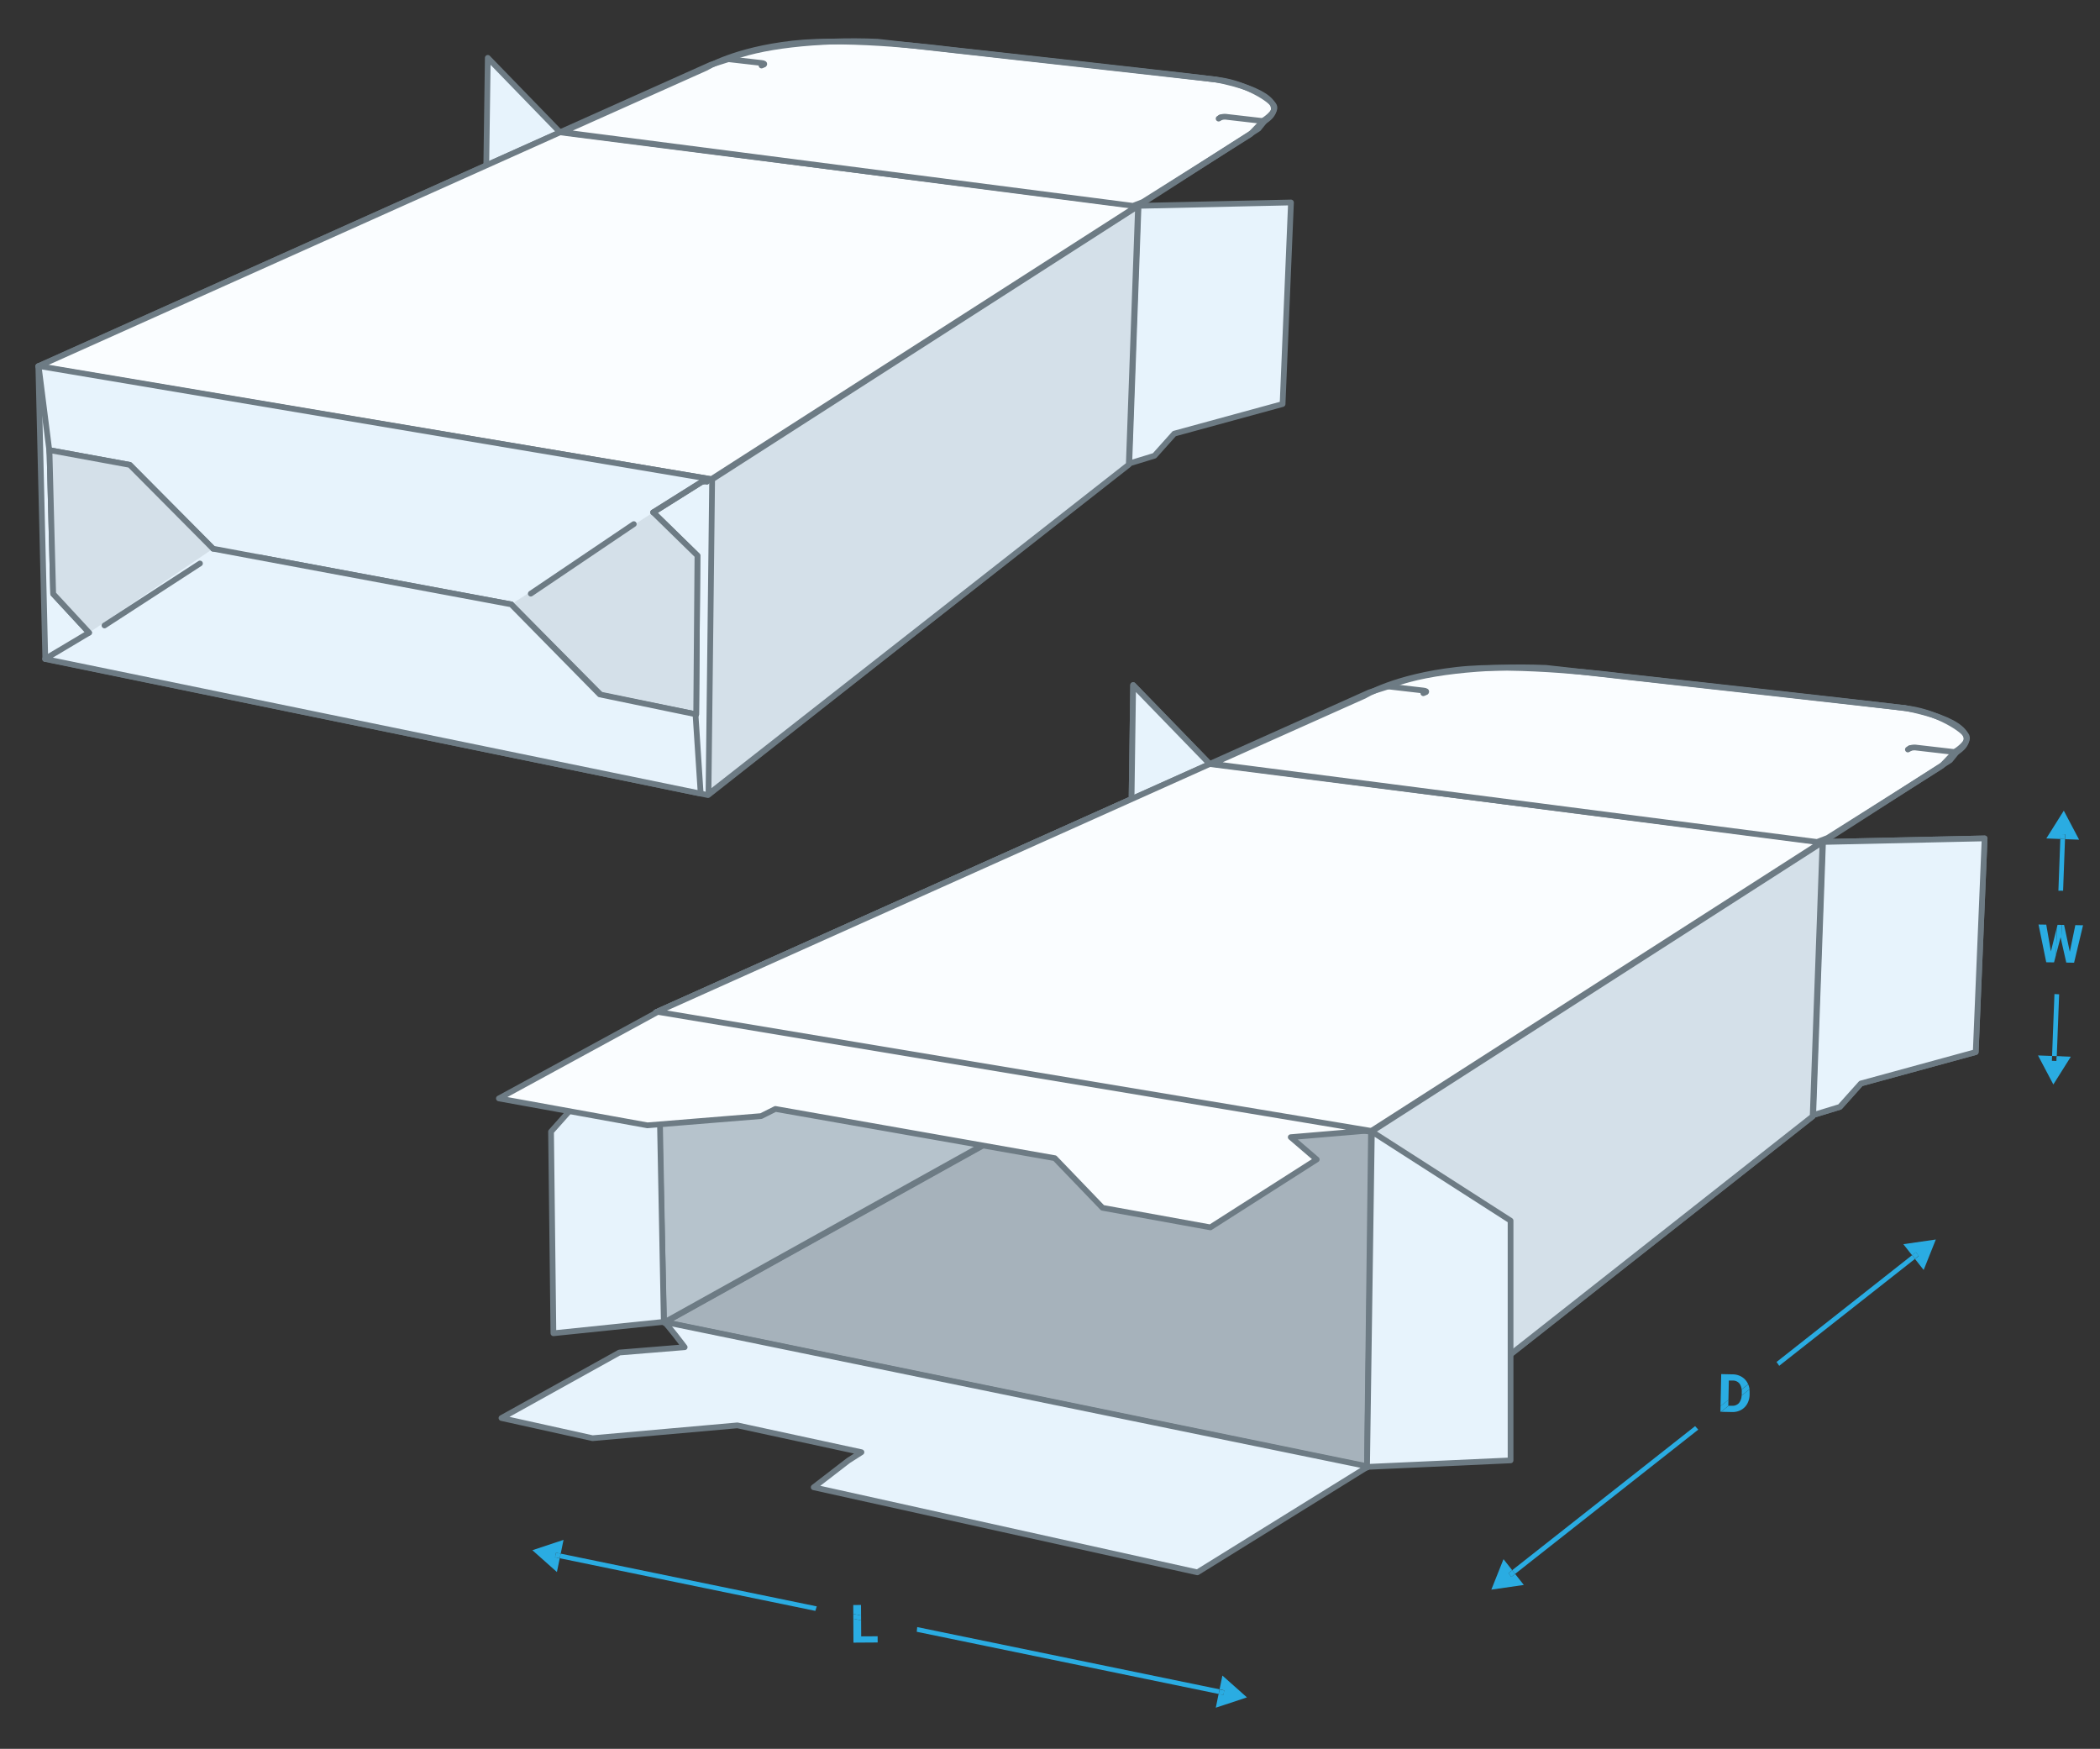 <svg id="expanded" xmlns="http://www.w3.org/2000/svg" viewBox="0 0 1100 916">
  <rect x="0" y="0" width="1100" height="916" fill="#333333" stroke="none"/>
  <defs>
    <style>
      .cls-1 {
        fill: #a6b2bb;
      }

      .cls-1, .cls-2, .cls-3, .cls-4, .cls-5, .cls-6, .cls-7, .cls-9 {
        stroke: #6d7b84;
        stroke-linecap: round;
        stroke-linejoin: round;
        stroke-width: 3px;
      }

      .cls-1, .cls-4, .cls-7, .cls-8, .cls-9 {
        isolation: isolate;
      }

      .cls-2, .cls-7 {
        fill: #e7f3fc;
      }

      .cls-3, .cls-9 {
        fill: #d4e0e9;
      }

      .cls-4 {
        fill: #b6c3cc;
      }

      .cls-5 {
        fill: #fafdff;
      }

      .cls-6 {
        fill: none;
      }

      .cls-10 {
        fill: #2aace2;
      }
    </style>
  </defs>
  <g>
    <g>
      <polygon class="cls-1" points="715.85 768.18 949.51 584.24 632.78 534.47 348.32 692.59 715.85 768.18"/>
      <polygon class="cls-2" points="1034.9 551.05 974.76 567.49 963.77 579.75 949.77 584.04 954.92 440.99 1039.56 439.13 1034.9 551.05"/>
      <polygon class="cls-2" points="592.12 461.17 633.27 534.3 633.71 400.22 593.56 358.83 592.12 461.17"/>
      <polygon class="cls-3" points="949.49 584.7 716.02 768.6 718.15 592.87 954.65 441.1 949.49 584.7"/>
      <polygon class="cls-4" points="633.24 533.81 347.85 692.67 343.98 530.05 633.68 400.15 633.24 533.81"/>
      <polygon class="cls-5" points="717.68 592.75 954.3 440.99 633.66 400.18 343.51 530.28 717.68 592.75"/>
      <polygon class="cls-1" points="715.85 768.18 949.51 584.24 632.78 534.47 348.32 692.59 715.85 768.18"/>
      <polygon class="cls-2" points="1034.9 551.05 974.76 567.49 963.77 579.75 949.77 584.04 954.92 440.99 1039.56 439.13 1034.9 551.05"/>
      <polygon class="cls-2" points="592.12 461.17 633.27 534.3 633.71 400.22 593.56 358.83 592.12 461.17"/>
      <polygon class="cls-3" points="949.49 584.7 716.02 768.6 718.15 592.87 954.65 441.1 949.49 584.7"/>
      <polygon class="cls-4" points="633.24 533.81 347.85 692.67 343.98 530.05 633.68 400.15 633.24 533.81"/>
      <polygon class="cls-5" points="717.68 592.75 954.3 440.99 633.66 400.18 343.51 530.28 717.68 592.75"/>
      <g>
        <path class="cls-5" d="M635,400.06,951.82,441l5.46-2.09L1017,401.23l7.33-7.68s7.32-4.53,5.81-8-15.35-12.21-29.76-14.3S848.22,354,848.22,354s-52.67-6.86-85.22-3.14-48.13,13.49-48.13,13.49Z"/>
        <path class="cls-6" d="M1000.39,391.94a7.23,7.23,0,0,1,3.61-.33l20.85,2.41-3.35,4.14-14.23,9.13L954.65,441.1"/>
        <path class="cls-6" d="M746.78,362.52c.68-.31.19-.68-1.1-.83l-18.55-2.15-9.68,3.06-.24.09-83.48,37.42"/>
        <line class="cls-6" x1="1000.39" y1="391.94" x2="999.37" y2="392.57"/>
        <line class="cls-6" x1="746.78" y1="362.52" x2="745.55" y2="363.09"/>
        <path class="cls-6" d="M1024.85,394c12.77-8.2,1.31-17.64-27.27-23.23"/>
        <path class="cls-6" d="M727.13,359.54c16.14-7.23,49.71-11.13,82.77-9.72l187.68,21"/>
      </g>
      <path class="cls-2" d="M716.65,768.09,627.2,823.55,426.22,779l18.17-14,6.85-4.37-65-14.06-75.87,6.72-47.7-10.57,61.77-34.3,34.2-2.79s-9.82-13.06-10.92-13.28Z"/>
      <polygon class="cls-2" points="347.7 692.36 289.88 698.33 288.64 592.73 344.57 529.98 347.7 692.36"/>
      <path class="cls-5" d="M719.17,592.48a17.6,17.6,0,0,0-4.17-.16l-38.9,3.3,13.61,11.68L634,642.86l-56.48-10.24-25-26L406.17,580.83l-7.49,3.75-59.56,4.84-77.79-14.09L344.57,530Z"/>
      <polygon class="cls-2" points="718.59 592.72 791.25 639.34 791.25 764.91 716.07 768.32 718.59 592.72"/>
    </g>
    <g>
      <polygon class="cls-7" points="370.87 416.45 591.28 242.94 292.51 195.99 24.17 345.14 370.87 416.45"/>
      <polygon class="cls-2" points="671.83 211.63 615.1 227.13 604.73 238.7 591.53 242.75 596.38 107.81 676.23 106.05 671.83 211.63"/>
      <polygon class="cls-2" points="254.15 126.84 292.97 195.83 293.39 69.35 255.51 30.3 254.15 126.84"/>
      <polygon class="cls-3" points="591.26 243.37 371.11 415.92 373.03 251.08 596.13 107.91 591.26 243.37"/>
      <g class="cls-8">
        <polygon class="cls-7" points="292.94 195.37 23.73 345.22 20.08 191.81 293.36 69.28 292.94 195.37"/>
      </g>
      <polygon class="cls-5" points="372.59 250.97 595.8 107.81 293.34 69.31 20 191.89 372.59 250.97"/>
      <path class="cls-2" d="M370.29,252.25a4.68,4.68,0,0,0-3.29.52l-24.84,15.59L365.33,291l-.66,83.16-49.7-10-47.22-47.6-132.29-24.7.68,8.62-32,21.18L34.93,307.7l-14.7-116L372.59,251"/>
      <polyline class="cls-9" points="342.16 268.36 365.33 291 364.67 374.16 314.96 364.14 267.75 316.54"/>
      <path class="cls-5" d="M370.29,252.25a4.68,4.68,0,0,0-3.29.52l-24.84,15.59"/>
      <polygon class="cls-2" points="367.02 415.66 364.31 374.1 314.15 363.72 267.75 316.54 241.59 311.65 111.6 287.39 67.99 243.49 25.91 235.77 27.86 311.04 46.67 331.38 23.59 345.14 367.02 415.66"/>
      <polyline class="cls-9" points="111.6 287.39 67.99 243.49 25.91 235.77 27.86 311.04 46.67 331.38"/>
      <line class="cls-5" x1="278.03" y1="310.93" x2="331.99" y2="274.51"/>
      <line class="cls-5" x1="54.73" y1="327.6" x2="104.75" y2="295.13"/>
      <g>
        <path class="cls-5" d="M294.56,69.2l298.9,38.61,5.15-2L655,70.3l6.91-7.24s6.9-4.28,5.48-7.57S652.9,44,639.3,42,495.74,25.77,495.74,25.77s-49.69-6.47-80.39-3-45.41,12.72-45.41,12.72Z"/>
        <path class="cls-6" d="M639.28,61.53a7,7,0,0,1,3.4-.3l19.67,2.27-3.15,3.9L645.76,76l-49.63,31.89"/>
        <path class="cls-6" d="M400.05,33.79c.63-.3.17-.65-1-.79l-17.5-2-9.14,2.89-.22.08L293.4,69.25"/>
        <line class="cls-6" x1="639.28" y1="61.53" x2="638.32" y2="62.13"/>
        <line class="cls-6" x1="400.05" y1="33.79" x2="398.89" y2="34.32"/>
        <path class="cls-6" d="M662.35,63.5c12-7.73,1.24-16.64-25.72-21.91"/>
        <path class="cls-6" d="M381.51,31c15.22-6.82,46.89-10.5,78.08-9.16l177,19.78"/>
      </g>
    </g>
    <g>
      <path class="cls-10" d="M293.7,813.76l-.5,2.41,133.89,27.57c.21-.8.46-1.59.74-2.36Z"/>
      <path class="cls-10" d="M480.44,852.22q-.06,1.24-.24,2.46l158.12,32.57.5-2.42Z"/>
      <polygon class="cls-10" points="291.24 813.25 293.7 813.76 295.19 806.54 278.87 811.96 291.72 823.39 293.2 816.17 290.74 815.66 291.24 813.25"/>
      <rect class="cls-10" x="290.99" y="813.45" width="2.46" height="2.52" transform="translate(-564.74 936.23) rotate(-78.34)"/>
      <polygon class="cls-10" points="638.82 884.84 641.28 885.34 640.79 887.75 638.32 887.25 636.84 894.46 653.16 889.04 640.31 877.62 638.82 884.84"/>
      <rect class="cls-10" x="638.57" y="885.04" width="2.46" height="2.52" transform="translate(-357.32 1334.19) rotate(-78.36)"/>
      <path class="cls-10" d="M930.56,713.38c.49.66,1,1.34,1.39,2l71.13-56-1.53-1.94Z"/>
      <path class="cls-10" d="M792.1,822.43l1.53,1.94,95.94-75.57c-.58-.59-1.13-1.2-1.66-1.83Z"/>
      <polygon class="cls-10" points="790.13 823.99 792.1 822.43 787.55 816.64 781.17 832.61 798.19 830.15 793.63 824.37 791.65 825.92 790.13 823.99"/>
      <rect class="cls-10" x="790.62" y="822.94" width="2.52" height="2.46" transform="translate(-340.21 667) rotate(-38.24)"/>
      <polygon class="cls-10" points="1001.55 657.46 1003.53 655.9 1005.05 657.84 1003.08 659.4 1007.63 665.18 1014.01 649.22 996.99 651.67 1001.55 657.46"/>
      <rect class="cls-10" x="1002.04" y="656.42" width="2.52" height="2.46" transform="translate(-191.8 761.83) rotate(-38.23)"/>
      <path class="cls-10" d="M1076.14,520.66l-1.25,32.43,2.47.1,1.24-32.4C1077.77,520.78,1077,520.74,1076.14,520.66Z"/>
      <path class="cls-10" d="M1080.67,466.56l1-27-2.46-.09-1,27.07.64,0C1079.46,466.49,1080.07,466.52,1080.67,466.56Z"/>
      <polygon class="cls-10" points="1074.8 555.61 1074.89 553.09 1067.53 552.81 1075.56 568.02 1084.72 553.47 1077.36 553.19 1077.26 555.7 1074.8 555.61"/>
      <rect class="cls-10" x="1074.82" y="553.17" width="2.52" height="2.46" transform="matrix(0.04, -1, 1, 0.04, 481.09, 1608.57)"/>
      <polygon class="cls-10" points="1081.8 437.01 1081.7 439.53 1089.06 439.81 1081.04 424.6 1071.88 439.15 1079.24 439.44 1079.34 436.92 1081.8 437.01"/>
      <rect class="cls-10" x="1079.26" y="436.99" width="2.52" height="2.46" transform="translate(601.45 1501.27) rotate(-87.82)"/>
      <polygon class="cls-10" points="1086.42 504.25 1091.12 484.63 1087.08 484.56 1084.19 498.53 1081.19 484.46 1079.99 484.44 1079.68 492.41 1082.34 504.18 1086.42 504.25"/>
      <polygon class="cls-10" points="1074.28 498.34 1071.85 484.3 1067.8 484.24 1071.84 504.01 1075.93 504.07 1076.91 500.29 1077.48 485.51 1074.28 498.34"/>
      <polygon class="cls-10" points="1077.76 484.4 1077.48 485.51 1076.91 500.29 1079.35 490.95 1079.68 492.41 1079.99 484.44 1077.76 484.4"/>
      <polygon class="cls-10" points="447.05 860.37 459.73 860.29 459.71 857.03 451.1 857.08 451.05 848.68 446.98 847.84 447.05 860.37"/>
      <polygon class="cls-10" points="446.94 840.66 446.97 845.32 451.03 846.16 451 840.64 446.94 840.66"/>
      <polygon class="cls-10" points="446.98 847.84 451.05 848.68 451.03 846.16 446.97 845.32 446.98 847.84"/>
      <path class="cls-10" d="M912.27,721.12a9.23,9.23,0,0,0-4.62-1.27l-6.06-.13-.35,16.75,4.13-3.25.21-10.12,2,0a4.38,4.38,0,0,1,3.61,1.62,6,6,0,0,1,1.07,3l3.4-2.67c-.09-.21-.16-.41-.26-.61A8.21,8.21,0,0,0,912.27,721.12Z"/>
      <path class="cls-10" d="M910.94,734.81a4.43,4.43,0,0,1-3.68,1.48l-1.76,0-4,3.18,5.81.12a9.27,9.27,0,0,0,4.66-1.09,8.16,8.16,0,0,0,3.26-3.25,10.35,10.35,0,0,0,1.23-4.86l0-.91a12.19,12.19,0,0,0-.1-1.73l-4.08,3.21A6.77,6.77,0,0,1,910.94,734.81Z"/>
      <path class="cls-10" d="M912.34,729.34l0,1c0,.19,0,.36,0,.54l4.08-3.21a10,10,0,0,0-.69-2.59l-3.4,2.67A10.85,10.85,0,0,1,912.34,729.34Z"/>
      <polygon class="cls-10" points="905.3 736.25 905.37 733.22 901.24 736.47 901.18 739.42 901.47 739.43 905.5 736.25 905.3 736.25"/>
    </g>
  </g>
</svg>
